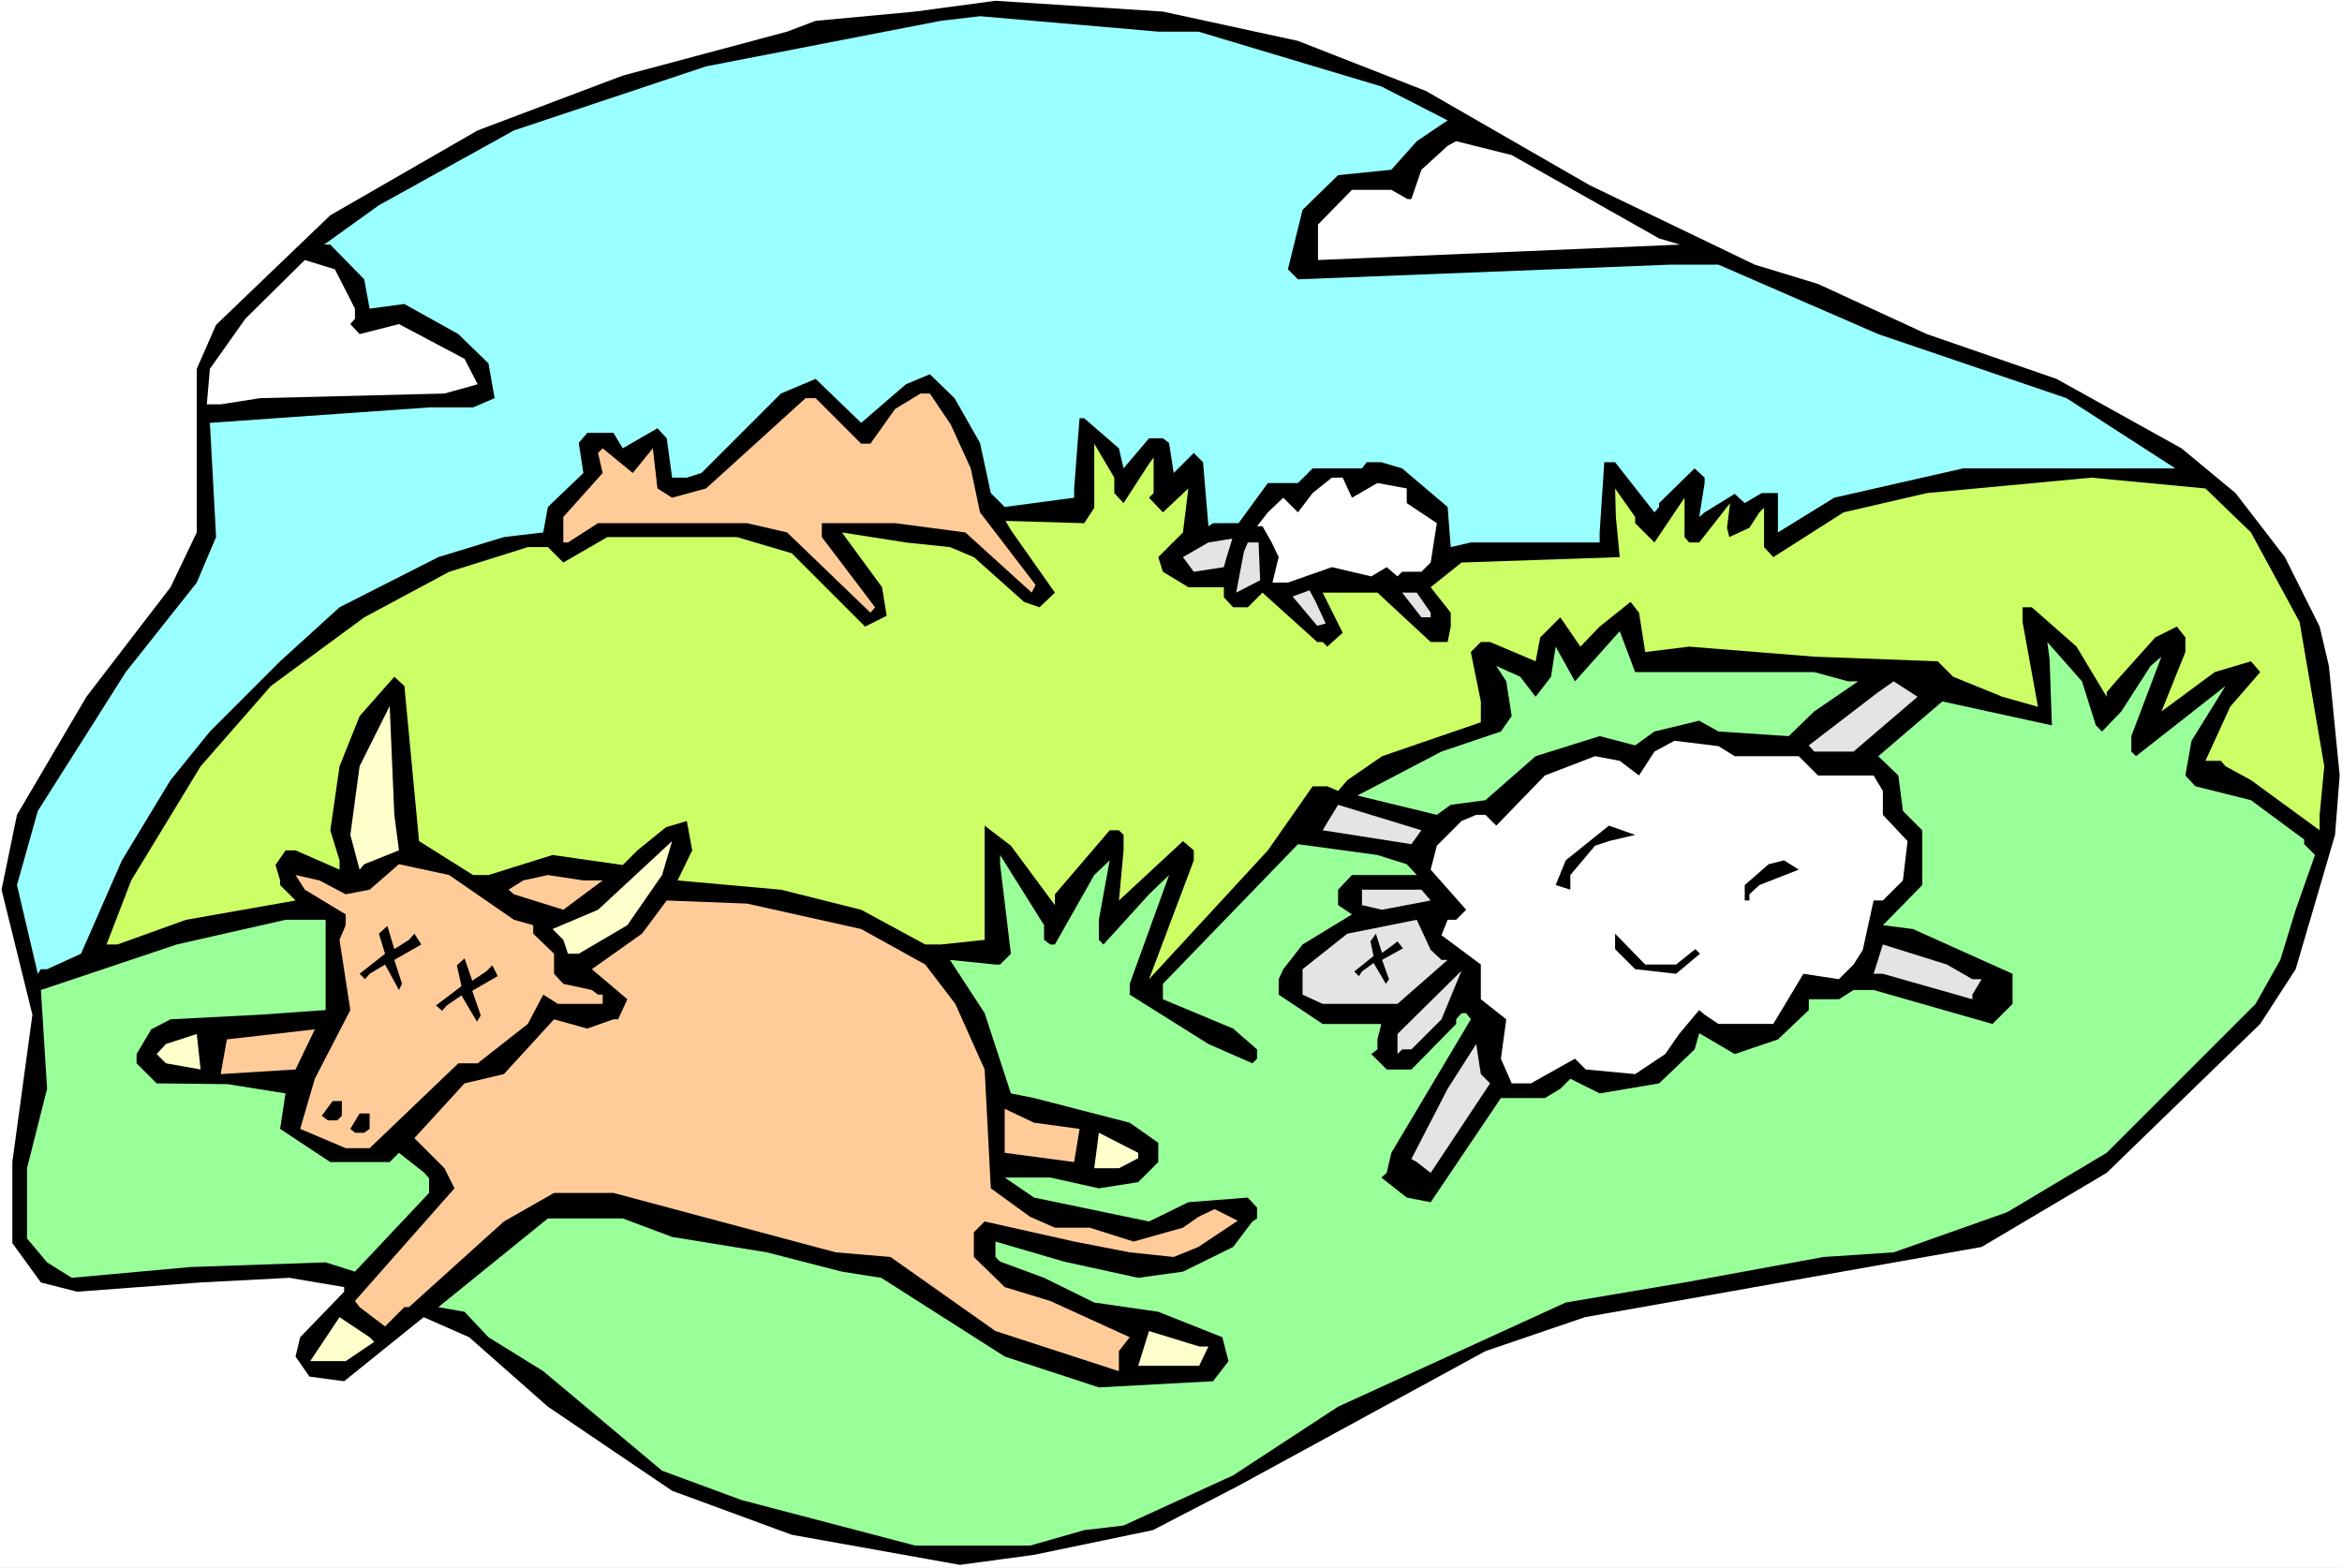 <?xml version="1.0" encoding="UTF-8" standalone="no"?>
<svg
   version="1.0"
   width="129.766mm"
   height="86.888mm"
   id="svg42"
   sodipodi:docname="Plague 05.wmf"
   xmlns:inkscape="http://www.inkscape.org/namespaces/inkscape"
   xmlns:sodipodi="http://sodipodi.sourceforge.net/DTD/sodipodi-0.dtd"
   xmlns="http://www.w3.org/2000/svg"
   xmlns:svg="http://www.w3.org/2000/svg">
  <rect width="100%" height="100%" fill="#808080" stroke="none"/>
  <sodipodi:namedview
     id="namedview42"
     pagecolor="#ffffff"
     bordercolor="#000000"
     borderopacity="0.25"
     inkscape:showpageshadow="2"
     inkscape:pageopacity="0.0"
     inkscape:pagecheckerboard="0"
     inkscape:deskcolor="#d1d1d1"
     inkscape:document-units="mm" />
  <defs
     id="defs1">
    <pattern
       id="WMFhbasepattern"
       patternUnits="userSpaceOnUse"
       width="6"
       height="6"
       x="0"
       y="0" />
  </defs>
  <path
     style="fill:#ffffff;fill-opacity:1;fill-rule:evenodd;stroke:none"
     d="M 0,328.396 H 490.455 V 0 H 0 Z"
     id="path1" />
  <path
     style="fill:#000000;fill-opacity:1;fill-rule:evenodd;stroke:none"
     d="m 271.811,8.565 26.826,10.505 34.259,19.717 34.582,16.646 13.251,4.04 22.786,10.505 27.149,9.374 26.179,14.545 11.312,9.374 10.342,13.414 7.272,14.545 1.939,8.242 2.262,22.949 -0.97,12.444 -8.242,28.121 -7.434,11.474 -32.158,31.191 -26.179,15.515 -83.062,14.707 -20.846,7.111 -51.874,28.282 -17.776,9.212 -24.886,5.172 -15.514,2.101 -35.229,-6.303 -25.048,-9.212 -26.018,-17.616 -16.483,-14.545 -9.534,-4.202 -16.645,13.414 -7.272,-0.97 -2.909,-4.202 0.97,-4.04 9.211,-9.535 v -0.97 l -11.474,-1.939 -18.584,0.97 -25.856,1.939 -7.595,-1.939 -5.979,-8.242 V 243.388 L 6.787,212.52 0.323,186.339 3.555,170.663 18.099,145.936 35.714,122.987 41.208,111.512 V 77.251 l 4.04,-9.212 23.917,-22.949 30.866,-17.777 30.381,-11.474 34.421,-9.212 5.979,-2.263 20.846,-1.939 16.806,-2.263 35.067,2.263 z"
     id="path2" />
  <path
     style="fill:#99ffff;fill-opacity:1;fill-rule:evenodd;stroke:none"
     d="m 250.965,6.626 38.299,11.474 13.898,7.111 -6.464,4.364 -5.333,5.98 -11.15,1.131 -7.434,7.273 -3.07,12.444 2.101,2.101 77.891,-3.071 h 10.181 l 33.451,14.545 39.43,13.414 22.786,14.707 h -44.44 l -26.987,6.141 -11.797,7.273 v -8.242 h -3.394 l -3.555,2.101 -2.101,-1.939 -6.302,3.879 -1.131,0.97 1.131,-7.111 v -1.131 l -2.101,-1.939 -7.434,7.273 v 0.808 l -0.97,1.131 -8.242,-10.505 h -2.262 l -0.97,14.707 v 2.101 h -26.987 l -4.202,0.97 -0.646,-8.404 -9.534,-8.081 -4.363,-1.293 h -3.07 l -0.97,1.293 h -10.342 l -3.07,3.071 h -6.302 l -6.141,8.404 h -5.333 l -0.97,0.646 -1.131,-13.414 -1.939,-1.939 -4.202,4.202 -0.97,-6.303 -1.293,-0.97 h -2.909 l -5.333,6.303 -0.97,-4.202 -7.272,-6.303 h -0.97 l -1.131,14.707 v 1.939 l -14.544,1.939 -2.909,-2.909 -2.262,-10.505 -5.333,-9.374 -5.171,-5.01 -5.01,2.101 -9.373,8.081 -9.534,-9.212 -7.272,3.071 -16.645,16.646 -3.07,0.97 h -3.07 l -1.131,-8.242 -1.939,-2.101 -7.272,4.202 -1.939,-3.232 h -5.494 l -1.778,2.101 0.97,6.303 -7.434,7.111 -0.97,5.333 -8.242,0.97 -13.736,4.202 -20.685,10.505 -12.443,11.313 -14.706,14.707 -8.242,10.182 -10.181,16.808 -8.565,19.555 -7.11,3.232 H 8.565 L 7.918,203.955 3.555,185.369 7.918,169.854 26.341,140.764 41.208,122.017 45.248,112.482 43.955,88.563 89.849,85.331 h 9.211 l 4.525,-1.939 -1.293,-7.273 -6.302,-6.141 -11.312,-6.303 -7.272,0.97 -1.131,-6.141 -7.11,-7.273 h -1.293 l 11.474,-8.242 28.28,-15.676 40.238,-13.414 49.126,-9.535 8.242,-0.97 37.33,3.232 z"
     id="path3" />
  <path
     style="fill:#ffffff;fill-opacity:1;fill-rule:evenodd;stroke:none"
     d="m 347.44,49.938 4.363,1.293 -75.79,3.232 v -7.434 l 7.11,-7.273 h 8.242 l 3.394,1.939 h 0.808 l 2.101,-6.141 5.494,-5.01 1.778,-0.97 11.635,2.909 z"
     id="path4" />
  <path
     style="fill:#ffffff;fill-opacity:1;fill-rule:evenodd;stroke:none"
     d="m 74.336,64.645 v 2.101 l -0.97,1.131 1.939,2.101 8.242,-2.101 13.736,7.273 2.747,5.333 -6.949,1.939 -38.622,0.97 -8.242,1.293 h -2.909 l 0.646,-7.434 7.434,-10.505 12.443,-12.283 6.302,1.939 z"
     id="path5" />
  <path
     style="fill:#ffcc99;fill-opacity:1;fill-rule:evenodd;stroke:none"
     d="m 199.091,88.887 4.202,9.212 1.939,9.212 11.635,15.192 -0.808,1.616 -13.898,-12.606 -14.706,-1.939 h -15.352 v 2.909 l 11.15,14.707 -0.97,1.131 -17.453,-16.808 -8.403,-1.939 h -31.189 l -6.302,4.04 h -0.97 v -5.333 l 8.242,-9.212 -0.97,-4.202 0.97,-0.97 6.302,5.172 4.202,-5.172 0.97,8.404 3.07,1.939 7.11,-1.939 20.846,-18.909 h 2.101 l 9.534,9.535 h 1.939 l 5.171,-7.273 5.333,-3.232 h 1.939 z"
     id="path6" />
  <path
     style="fill:#ccff66;fill-opacity:1;fill-rule:evenodd;stroke:none"
     d="m 233.35,103.27 1.939,2.101 5.333,-8.242 0.97,-1.293 v 7.434 l -0.97,0.97 2.909,3.071 5.333,-5.01 -1.131,9.212 -5.171,5.172 0.97,3.071 5.333,3.232 h 7.434 v 2.101 l 1.939,2.101 h 3.07 l 3.07,-3.071 11.474,10.343 h 1.131 l 0.97,0.97 3.232,-2.909 -4.202,-8.404 h 11.474 l 11.15,10.343 h 3.555 l 0.646,-3.232 v -2.909 l -4.202,-5.333 6.464,-5.172 33.128,-1.131 -0.808,-8.404 -0.162,-5.98 4.202,5.98 v 1.293 l 4.04,4.04 6.302,-9.374 v 8.242 l 0.97,1.131 h 2.101 l 6.464,-8.242 -0.646,5.172 0.485,1.939 4.202,-1.939 2.101,-3.232 0.97,-0.97 v 8.242 l 1.939,2.101 14.706,-9.374 17.453,-4.04 34.421,-3.232 23.917,2.263 9.534,9.212 10.181,18.747 5.171,30.221 -0.97,10.182 v 3.232 l -14.382,-10.505 -5.333,-2.909 -0.97,-1.131 h -3.232 l 5.171,-11.313 6.302,-7.273 -1.939,-2.263 -7.595,2.263 -11.15,8.242 5.01,-12.444 v -3.071 l -1.778,-2.263 -4.525,2.263 -8.242,9.212 -1.939,2.263 v 0.97 l -6.302,-10.505 -9.373,-8.242 h -1.939 v 3.071 l 3.232,17.777 -7.434,-2.101 -10.342,-4.202 -3.232,-3.232 -25.856,-0.97 -26.179,-2.101 -9.211,1.131 -1.293,-8.242 -1.778,-2.263 -6.464,5.172 -4.04,4.202 -4.202,-6.141 -4.202,4.202 -0.97,5.01 -9.534,-4.04 h -1.939 l -2.101,2.101 2.101,10.343 v 4.364 l -20.685,7.111 -7.272,5.01 -1.939,2.263 -2.262,-0.97 h -3.07 l -9.373,13.414 -24.886,26.989 9.373,-24.888 v -2.101 l -2.262,-1.939 -13.413,12.444 0.97,-10.505 v -3.232 l -0.97,-0.97 h -1.939 l -11.474,13.414 v 2.263 l -9.211,-12.444 -5.494,-4.202 v 23.919 l -9.211,0.97 h -3.232 l -13.413,-7.273 -16.806,-4.202 -21.654,-1.939 3.07,-6.303 -1.131,-6.141 -4.363,1.293 -5.979,4.848 -3.07,3.071 -14.706,-2.101 -13.413,4.202 h -3.232 l -11.312,-7.111 -3.07,-32.484 -2.101,-1.939 -7.272,8.242 -4.202,10.505 -1.939,13.414 1.939,6.303 v 1.939 l -9.211,-4.04 h -2.101 l -2.101,3.071 0.97,3.232 v 0.97 l 3.232,3.232 -22.947,4.04 -14.382,5.172 h -2.262 l 5.171,-13.414 14.544,-23.919 14.706,-16.808 19.554,-14.383 17.776,-9.535 16.483,-5.172 h 4.202 l 3.232,3.232 9.211,-5.333 h 27.149 l 11.474,3.394 15.352,15.353 4.525,-2.263 -0.97,-5.98 -8.403,-11.474 13.413,2.101 9.211,0.97 5.01,2.101 10.504,9.374 3.232,1.131 3.232,-3.071 -9.211,-13.091 -1.131,-1.939 16.483,0.485 2.101,-3.232 V 92.927 l 4.202,7.111 z"
     id="path7" />
  <path
     style="fill:#ffffff;fill-opacity:1;fill-rule:evenodd;stroke:none"
     d="m 283.123,104.24 5.333,-3.071 6.141,1.131 v 3.071 l 6.302,4.202 -1.293,8.242 -1.939,1.939 h -4.04 l -0.97,0.97 -2.262,-1.939 -3.232,1.939 -8.242,-1.939 -9.211,3.232 h -3.232 l 1.293,-5.333 -1.454,-3.071 -1.939,-3.394 h -1.131 l 2.262,-2.909 3.232,-3.071 3.07,3.071 3.07,-4.04 4.04,-3.232 h 2.262 z"
     id="path8" />
  <path
     style="fill:#e4e4e4;fill-opacity:1;fill-rule:evenodd;stroke:none"
     d="m 256.782,117.007 -0.485,1.778 -6.302,0.97 -2.262,-3.071 5.333,-3.071 5.01,-0.808 z"
     id="path9" />
  <path
     style="fill:#e4e4e4;fill-opacity:1;fill-rule:evenodd;stroke:none"
     d="m 263.892,121.532 -5.01,2.586 1.616,-8.565 0.808,-1.939 h 2.262 z"
     id="path10" />
  <path
     style="fill:#e4e4e4;fill-opacity:1;fill-rule:evenodd;stroke:none"
     d="m 299.606,128.32 v 0.97 h -1.939 l -4.04,-5.172 h 3.07 z"
     id="path11" />
  <path
     style="fill:#e4e4e4;fill-opacity:1;fill-rule:evenodd;stroke:none"
     d="m 275.528,126.058 2.101,4.525 -1.778,0.485 -5.171,-6.141 3.555,-1.293 z"
     id="path12" />
  <path
     style="fill:#99ff99;fill-opacity:1;fill-rule:evenodd;stroke:none"
     d="m 348.732,140.764 h 31.189 l 7.11,1.939 h 2.101 l -9.211,6.303 -5.333,5.172 -14.706,-0.97 -4.04,-2.263 -9.373,2.263 -4.04,2.909 -7.434,-1.939 -13.413,4.202 -10.504,9.212 -7.272,0.97 -2.909,2.101 -16.645,-4.04 17.614,-9.212 12.443,-4.202 2.262,-3.232 -1.131,-7.273 -2.101,-3.232 5.01,2.263 3.232,4.202 3.232,-4.202 0.97,-6.303 4.04,7.273 9.373,-10.505 3.232,8.565 z"
     id="path13" />
  <path
     style="fill:#99ff99;fill-opacity:1;fill-rule:evenodd;stroke:none"
     d="m 438.905,151.915 1.293,1.293 4.04,-4.202 6.141,-9.535 2.262,-1.939 -6.302,16.646 v 3.232 l 0.97,0.97 18.746,-14.707 -7.11,11.474 -1.293,7.273 2.101,2.263 11.635,2.909 11.15,8.242 v 0.97 l 2.262,2.263 -4.04,11.474 -3.232,10.505 -5.171,9.212 -31.189,31.191 -20.846,12.444 -23.755,8.404 -14.706,0.97 -29.088,5.333 -24.886,4.202 -47.672,21.818 -21.978,14.383 -22.947,10.505 -8.242,0.97 -11.312,3.232 h -24.078 l -36.36,-9.535 -16.645,-6.141 -24.886,-20.848 -11.474,-7.111 -5.01,-5.333 -5.494,-0.97 22.947,-18.585 h 15.675 l 10.342,3.879 19.877,3.232 15.675,4.04 8.242,1.293 25.856,16.484 19.715,6.464 23.917,-1.293 3.232,-4.202 -1.293,-5.01 -13.413,-5.333 -13.413,-1.939 -10.504,-5.172 -9.211,-3.394 -0.97,-0.97 v -3.232 l 14.382,4.202 15.514,3.394 9.373,-1.293 10.504,-5.172 4.04,-5.333 0.97,-0.646 v -2.263 l -1.939,-2.101 -12.443,0.97 -8.242,4.04 -24.078,-5.01 -6.141,-4.202 h 9.534 l 10.181,2.263 8.242,-1.293 4.202,-4.202 v -4.04 l -5.979,-4.202 -20.038,-5.172 -4.848,-0.97 -5.494,-16.808 -7.272,-11.151 9.534,0.97 h 0.97 l 2.262,-2.263 -2.262,-18.747 v -1.939 l 9.211,14.707 v 3.071 l 1.293,0.97 h 0.97 l 8.242,-14.545 3.232,-3.071 -2.262,12.444 v 4.202 l 0.97,0.97 9.534,-10.505 4.202,-4.04 -8.242,22.787 v 2.263 l 16.483,10.343 9.211,4.04 0.97,-0.97 v -1.939 l -5.01,-4.364 -14.706,-6.141 v -3.232 l 28.28,-29.252 16.645,2.263 6.141,1.939 2.101,2.263 h -13.574 l -2.909,3.071 v 3.232 l 2.909,1.939 -10.342,6.303 -4.04,5.172 -0.97,2.101 v 3.232 l 9.211,6.141 h 12.282 l -0.808,3.232 v 2.101 l -1.293,0.97 3.232,3.232 h 5.171 l 9.373,-9.535 v -0.97 l 1.131,-1.293 h 0.97 l 0.97,1.293 -16.645,27.959 -0.97,4.202 -1.131,0.97 5.333,4.202 5.01,0.97 14.706,-21.818 h 9.211 l 3.232,-1.939 2.101,-2.101 6.141,3.071 12.443,-2.101 7.434,-7.111 0.97,-3.394 7.434,4.364 9.05,-3.071 6.464,-6.141 v -2.263 h 6.302 l 3.07,-1.939 h 4.202 l 24.886,7.111 4.202,-4.202 v -6.303 l -20.846,-9.374 -6.302,-0.808 8.242,-8.404 v -11.474 l -4.04,-4.04 -0.97,-7.434 -4.202,-4.04 13.413,-11.474 22.947,5.01 -0.485,-13.899 -0.485,-3.555 7.272,8.242 z"
     id="path14" />
  <path
     style="fill:#e4e4e4;fill-opacity:1;fill-rule:evenodd;stroke:none"
     d="m 388.163,157.41 h -8.242 l -1.131,-1.293 14.544,-11.151 3.232,-2.263 5.01,3.232 z"
     id="path15" />
  <path
     style="fill:#ffffcc;fill-opacity:1;fill-rule:evenodd;stroke:none"
     d="m 83.547,178.097 -7.272,2.909 -0.97,1.131 -1.939,-7.273 1.939,-14.383 6.302,-12.606 0.97,22.787 z"
     id="path16" />
  <path
     style="fill:#ffffff;fill-opacity:1;fill-rule:evenodd;stroke:none"
     d="m 363.276,158.38 h 13.413 l 4.04,4.04 h 11.635 l 1.939,3.232 v 5.01 l 5.171,5.495 -0.97,8.242 -4.202,4.202 h -1.939 l -2.262,10.343 -1.939,3.071 -3.07,3.071 -7.434,-1.131 -6.302,10.505 h -11.474 l -2.909,-1.939 -1.131,-0.97 -4.202,5.01 -2.909,4.202 -6.302,4.202 -10.342,-0.97 -2.262,-2.263 -9.211,5.172 h -4.04 l -2.262,-5.172 1.131,-8.242 -5.333,-4.202 v -7.273 l -8.242,-6.141 1.293,-3.232 h 1.778 l 2.101,-2.101 -7.434,-8.404 1.293,-5.01 5.171,-5.172 3.07,-1.293 h 1.939 l 2.262,2.263 10.181,-10.505 10.504,-4.04 5.171,0.97 4.04,3.071 3.232,-5.01 4.202,-2.263 9.211,1.131 z"
     id="path17" />
  <path
     style="fill:#e4e4e4;fill-opacity:1;fill-rule:evenodd;stroke:none"
     d="m 295.566,176.804 -18.584,-2.909 3.232,-5.333 17.453,5.333 z"
     id="path18" />
  <path
     style="fill:#000000;fill-opacity:1;fill-rule:evenodd;stroke:none"
     d="m 336.936,176.157 -2.909,0.97 -5.171,6.141 v 3.071 l -3.07,-0.97 2.101,-5.172 9.05,-7.273 5.494,1.939 z"
     id="path19" />
  <path
     style="fill:#ffffcc;fill-opacity:1;fill-rule:evenodd;stroke:none"
     d="m 131.381,193.773 -10.181,5.98 h -2.262 l -0.97,-2.909 -2.262,-2.263 9.534,-4.04 15.514,-14.383 -2.101,7.111 z"
     id="path20" />
  <path
     style="fill:#000000;fill-opacity:1;fill-rule:evenodd;stroke:none"
     d="m 368.448,185.369 -2.101,1.939 v 1.293 h -0.97 v -3.232 l 5.01,-4.364 3.232,-0.808 3.07,1.939 z"
     id="path21" />
  <path
     style="fill:#ffcc99;fill-opacity:1;fill-rule:evenodd;stroke:none"
     d="m 107.625,192.642 4.04,1.131 v 1.778 l 4.363,4.202 v 4.202 l 1.939,2.101 5.979,1.293 1.293,0.97 h 0.97 v 1.939 h -9.373 l -3.07,-1.939 -3.232,6.141 -10.504,8.242 h -4.04 l -18.584,17.777 h -5.01 l -9.534,-4.04 3.07,-10.505 7.434,-14.383 -2.262,-14.707 1.293,-3.071 v -2.263 l -8.565,-5.172 -1.939,-3.071 5.01,1.131 5.494,2.909 5.01,-0.97 6.141,-5.333 10.504,2.263 z"
     id="path22" />
  <path
     style="fill:#ffcc99;fill-opacity:1;fill-rule:evenodd;stroke:none"
     d="m 126.209,184.4 -8.242,6.141 -10.342,-3.232 -1.131,-0.97 3.07,-1.939 5.171,-1.131 7.434,1.131 z"
     id="path23" />
  <path
     style="fill:#e4e4e4;fill-opacity:1;fill-rule:evenodd;stroke:none"
     d="m 299.606,188.601 -10.181,1.939 -4.202,-0.97 v -3.232 h 12.443 z"
     id="path24" />
  <path
     style="fill:#ffcc99;fill-opacity:1;fill-rule:evenodd;stroke:none"
     d="m 180.345,194.581 13.413,7.434 6.302,8.242 6.141,13.737 1.293,24.888 8.242,5.98 5.171,2.263 h 7.272 l 9.211,2.909 10.342,-2.909 3.232,-2.263 3.394,-1.616 4.848,2.424 -8.242,5.495 -5.171,2.101 -9.211,-0.97 -11.635,-2.263 -18.746,-4.202 -2.262,2.263 v 5.172 l 6.464,6.303 9.534,2.909 16.645,7.596 -2.262,2.909 v 4.202 l -25.856,-8.404 -21.978,-15.515 -11.474,-0.97 -46.541,-12.444 h -12.443 l -10.504,5.98 -19.877,17.939 h -0.97 l -4.04,4.04 -5.333,-4.04 -0.97,-1.293 20.846,-23.595 -2.101,-4.202 -6.302,-6.303 10.504,-11.474 8.242,-1.939 10.504,-11.474 6.949,1.939 5.494,-1.939 h 0.97 l 1.939,-4.202 -7.434,-6.303 10.504,-7.434 5.171,-6.949 16.806,0.646 z"
     id="path25" />
  <path
     style="fill:#99ff99;fill-opacity:1;fill-rule:evenodd;stroke:none"
     d="m 68.195,205.086 v 6.464 l -13.736,0.97 -18.746,0.97 -4.04,2.101 -3.07,5.172 v 1.939 l 4.202,4.202 14.867,0.162 12.12,1.939 -1.131,7.434 10.504,6.949 h 12.443 l 1.939,-1.939 5.333,4.202 0.97,1.131 v 3.071 l -15.514,16.484 -6.141,-1.939 -28.28,0.97 -24.886,2.263 -5.171,-3.232 -4.202,-5.01 v -14.707 l 4.202,-16.646 -1.293,-20.686 28.442,-9.535 22.786,-5.172 h 8.403 z"
     id="path26" />
  <path
     style="fill:#e4e4e4;fill-opacity:1;fill-rule:evenodd;stroke:none"
     d="m 301.868,201.046 h 1.293 l -10.504,9.212 h -15.675 l -4.202,-1.939 v -5.333 l 9.373,-7.434 14.544,-2.909 2.909,6.303 z"
     id="path27" />
  <path
     style="fill:#000000;fill-opacity:1;fill-rule:evenodd;stroke:none"
     d="m 85.648,196.844 1.131,-1.293 1.454,2.263 -5.656,3.232 1.616,5.01 -0.646,1.293 -2.909,-5.333 -3.232,1.939 -0.97,1.131 -1.131,-1.131 5.333,-4.202 -1.293,-4.202 1.778,-1.616 1.454,4.848 z"
     id="path28" />
  <path
     style="fill:#000000;fill-opacity:1;fill-rule:evenodd;stroke:none"
     d="m 101.808,203.47 1.293,-1.293 1.131,2.263 -5.333,3.071 1.778,5.172 -0.808,1.293 -3.232,-5.495 -3.07,2.101 -0.97,1.131 -1.293,-1.131 5.333,-4.04 -0.97,-4.364 1.616,-1.455 1.616,4.687 z"
     id="path29" />
  <path
     style="fill:#000000;fill-opacity:1;fill-rule:evenodd;stroke:none"
     d="m 291.849,197.813 0.808,-0.646 1.131,1.455 -4.363,2.424 1.454,4.04 -0.646,0.97 -2.586,-4.364 -2.424,1.778 -0.646,0.97 -0.97,-0.97 4.04,-3.232 -0.646,-3.071 1.131,-1.616 1.293,4.04 z"
     id="path30" />
  <path
     style="fill:#000000;fill-opacity:1;fill-rule:evenodd;stroke:none"
     d="m 350.995,202.015 4.04,-3.232 0.97,0.97 -5.01,4.202 -8.565,-0.97 -4.202,-4.202 v -3.232 l 6.302,6.464 z"
     id="path31" />
  <path
     style="fill:#e4e4e4;fill-opacity:1;fill-rule:evenodd;stroke:none"
     d="m 413.049,205.086 h 1.939 l -1.939,3.232 v 0.97 l -18.746,-5.333 h -1.939 l 1.939,-6.141 13.413,4.202 z"
     id="path32" />
  <path
     style="fill:#e4e4e4;fill-opacity:1;fill-rule:evenodd;stroke:none"
     d="m 295.566,219.793 h -1.939 l -0.97,0.97 v -4.202 l 13.413,-13.252 -4.202,10.182 z"
     id="path33" />
  <path
     style="fill:#ffcc99;fill-opacity:1;fill-rule:evenodd;stroke:none"
     d="m 46.218,224.964 1.293,-7.273 18.422,-2.101 -4.04,8.404 z"
     id="path34" />
  <path
     style="fill:#ffffcc;fill-opacity:1;fill-rule:evenodd;stroke:none"
     d="m 34.744,222.702 -1.939,-1.939 1.939,-2.101 6.464,-2.101 0.808,7.434 z"
     id="path35" />
  <path
     style="fill:#e4e4e4;fill-opacity:1;fill-rule:evenodd;stroke:none"
     d="m 312.049,226.904 -12.443,18.747 -2.909,-2.263 -1.131,-0.646 7.595,-14.707 5.979,-9.374 0.97,6.303 z"
     id="path36" />
  <path
     style="fill:#ffcc99;fill-opacity:1;fill-rule:evenodd;stroke:none"
     d="m 226.078,236.439 -1.131,6.949 -14.544,-1.939 v -9.212 l 6.141,2.909 z"
     id="path37" />
  <path
     style="fill:#000000;fill-opacity:1;fill-rule:evenodd;stroke:none"
     d="m 77.406,236.439 -1.131,0.808 h -1.939 l -0.97,-0.808 1.939,-3.232 h 2.101 z"
     id="path38" />
  <path
     style="fill:#000000;fill-opacity:1;fill-rule:evenodd;stroke:none"
     d="m 71.589,233.691 -0.97,0.97 h -1.939 l -1.293,-0.97 2.262,-3.071 h 1.939 z"
     id="path39" />
  <path
     style="fill:#ffffcc;fill-opacity:1;fill-rule:evenodd;stroke:none"
     d="m 238.36,242.58 -4.04,2.101 h -5.171 l 0.97,-7.434 8.242,4.202 z"
     id="path40" />
  <path
     style="fill:#ffffcc;fill-opacity:1;fill-rule:evenodd;stroke:none"
     d="m 78.376,281.044 -5.979,4.04 h -7.434 l 6.141,-9.212 6.302,4.202 z"
     id="path41" />
  <path
     style="fill:#ffffcc;fill-opacity:1;fill-rule:evenodd;stroke:none"
     d="m 253.065,282.013 -1.939,4.04 h -12.766 l 2.262,-7.273 10.504,3.232 z"
     id="path42" />
</svg>
